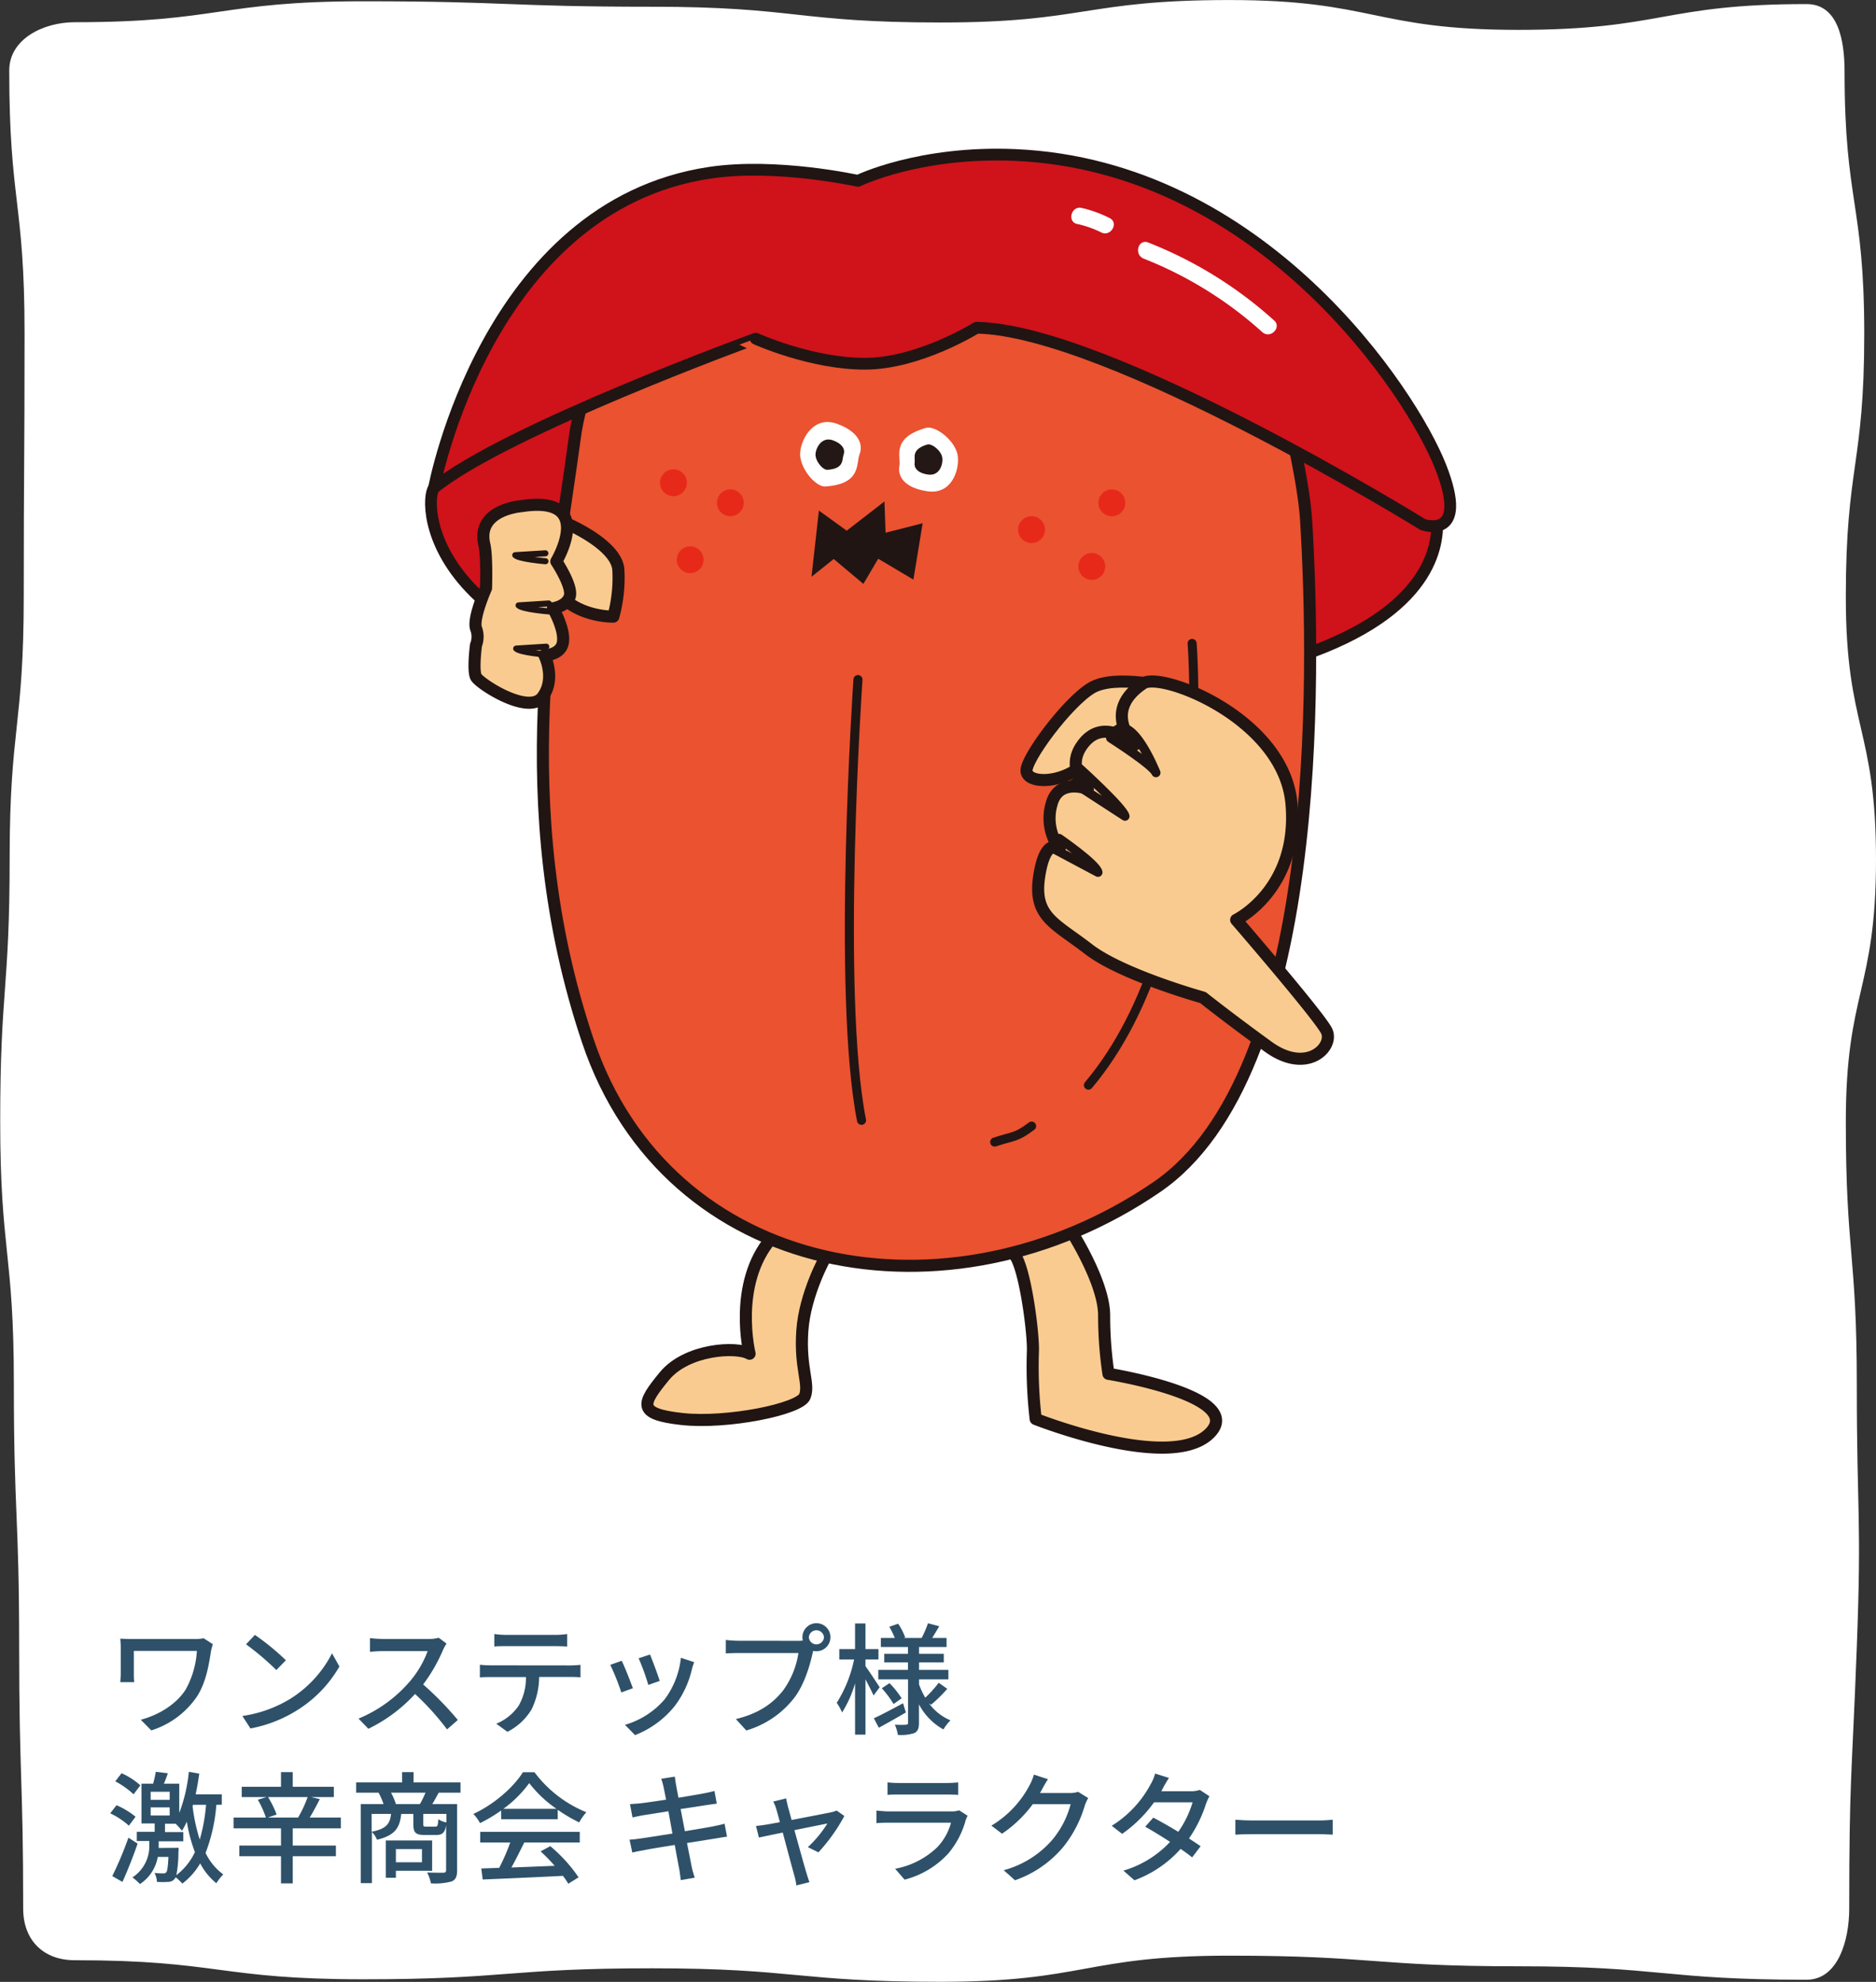 <svg id="レイヤー_1" data-name="レイヤー 1" xmlns="http://www.w3.org/2000/svg" viewBox="0 0 464.34 490.51"><rect x="0" y="0" width="464.34" height="490.51" fill="#333333" stroke="none"/><defs><style>.cls-1{fill:#fff;}.cls-2{fill:#2e5169;}.cls-3{fill:#d0121b;stroke-width:2.91px;}.cls-3,.cls-4,.cls-5,.cls-6,.cls-7{stroke:#201513;stroke-linecap:round;stroke-linejoin:round;}.cls-4{fill:#facb90;}.cls-4,.cls-5{stroke-width:2.99px;}.cls-5{fill:#ea5230;}.cls-6,.cls-7{fill:none;}.cls-6{stroke-width:1.5px;}.cls-7{stroke-width:2.24px;}.cls-8{fill:#231815;}.cls-9{fill:#201513;}.cls-10{fill:#e7291a;}</style></defs><path class="cls-1" d="M929.42,883.41c0,7.78-2.76,17.55-10.54,17.55-35.72,0-35.72-3.33-71.45-3.33S811.71,895,776,895s-35.73,6.47-71.45,6.47-35.73-3.34-71.45-3.34-35.73,2.72-71.46,2.72-35.72-4.72-71.45-4.72c-7.78,0-12.74-5-12.74-12.75,0-32.48-1-32.48-1-65s-1.31-32.48-1.31-65-3.38-32.48-3.38-65,2.34-32.48,2.34-64.95,3.49-32.48,3.49-65,.2-32.48.2-65-3.79-32.48-3.79-65c0-7.79,8.45-11.94,16.23-11.94,35.72,0,35.72-5.18,71.45-5.18s35.72,1.35,71.44,1.35,35.73,3.9,71.45,3.9S740.25,411,776,411s35.73,7.38,71.46,7.38S883.16,412,918.88,412c7.78,0,9.39,8.9,9.39,16.69,0,32.47,4.87,32.47,4.87,65s-4.56,32.48-4.56,65,7.47,32.47,7.47,65-7.47,32.48-7.47,65,2.72,32.48,2.72,65,1.23,32.43,0,64.89S929.42,850.93,929.42,883.41Z" transform="translate(-471.71 -410.99)"/><path class="cls-2" d="M524.4,817.92a12.36,12.36,0,0,0-.45,1.65c-.54,3.39-1.2,7.68-3.42,11.19a21.39,21.39,0,0,1-11.37,8.49l-2.61-2.64c4.23-1.11,8.67-3.66,11.1-7.44a22.44,22.44,0,0,0,2.79-9.6h-15.6v5.58a21.06,21.06,0,0,0,.09,2.16h-3.45c.06-.81.12-1.5.12-2.16v-6.39c0-.72-.06-1.5-.12-2.22.84.06,2,.09,3.39.09h14.94a11.11,11.11,0,0,0,2.31-.18Z" transform="translate(-471.71 -410.99)"/><path class="cls-2" d="M543.48,831.48a28.56,28.56,0,0,0,10.41-11.31l1.83,3.27a30.92,30.92,0,0,1-10.53,10.86,33.08,33.08,0,0,1-11.49,4.47l-2-3.09A31.17,31.17,0,0,0,543.48,831.48Zm-1-9.6-2.37,2.43a68.2,68.2,0,0,0-7.5-6.36l2.19-2.34A60.75,60.75,0,0,1,542.46,821.88Z" transform="translate(-471.71 -410.99)"/><path class="cls-2" d="M582.24,817.77a10.36,10.36,0,0,0-.87,1.56,41.06,41.06,0,0,1-4.92,8.55,79.74,79.74,0,0,1,8.58,8.79L582.36,839a64.89,64.89,0,0,0-7.92-8.76,38.39,38.39,0,0,1-11.55,8.61l-2.43-2.52a33.71,33.71,0,0,0,12.33-8.79,24.68,24.68,0,0,0,4.77-7.92h-11c-1.17,0-2.79.15-3.27.18v-3.39a32.1,32.1,0,0,0,3.27.21h11.13a9.1,9.1,0,0,0,2.61-.3Z" transform="translate(-471.71 -410.99)"/><path class="cls-2" d="M612.87,823.17c.63,0,1.77-.06,2.52-.15v3.09c-.69-.06-1.74-.09-2.52-.09h-7.71a18.66,18.66,0,0,1-1.86,8,14.61,14.61,0,0,1-6,5.58l-2.76-2a12.46,12.46,0,0,0,5.55-4.47,13.87,13.87,0,0,0,1.8-7.08h-8.67c-.9,0-1.89,0-2.73.09V823a26.29,26.29,0,0,0,2.73.15ZM597,818.4c-1,0-2.1,0-2.94.09V815.4a23,23,0,0,0,2.94.21h12.09a20.46,20.46,0,0,0,3-.21v3.09c-1-.06-2.07-.09-3-.09Z" transform="translate(-471.71 -410.99)"/><path class="cls-2" d="M628.35,828.81l-2.85,1.05a61.27,61.27,0,0,0-2.73-6.84l2.82-1C626.28,823.38,627.78,827.19,628.35,828.81Zm15.18-6.45a16.66,16.66,0,0,0-.57,1.8,24.13,24.13,0,0,1-4.2,9,23.5,23.5,0,0,1-9.87,7.26l-2.49-2.55a20.44,20.44,0,0,0,9.84-6.33,20.82,20.82,0,0,0,4-10.26ZM635,827l-2.82,1a54.87,54.87,0,0,0-2.4-6.6l2.82-.93C633.12,821.7,634.59,825.63,635,827Z" transform="translate(-471.71 -410.99)"/><path class="cls-2" d="M669.15,817.08a9.51,9.51,0,0,0,1.26-.06,3.72,3.72,0,0,1-.09-.81,3.47,3.47,0,1,1,3.45,3.45,3.27,3.27,0,0,1-.78-.09l-.15.57c-.66,3.06-2.07,7.8-4.5,11a23.33,23.33,0,0,1-11.91,8.13l-2.58-2.82c5.88-1.44,9.27-4,11.73-7.14a21,21,0,0,0,3.75-9.21H654.6c-1.29,0-2.49.06-3.24.09v-3.33a27.14,27.14,0,0,0,3.24.21Zm6.51-.87a1.88,1.88,0,0,0-3.75,0,1.88,1.88,0,0,0,3.75,0Z" transform="translate(-471.71 -410.99)"/><path class="cls-2" d="M687.93,830.61c-.39-.93-1.26-2.55-2-4V840.3h-2.58V827.61a28,28,0,0,1-3.21,7.2,14.12,14.12,0,0,0-1.32-2.4,32,32,0,0,0,4.29-10.71h-3.66v-2.58h3.9v-6.33h2.58v6.33h3.21v2.58h-3.21v1.65c.81,1.08,3,4.44,3.51,5.22Zm8,4.2c-2.25,1.32-4.71,2.7-6.69,3.78L688,836.25c1.86-.84,4.56-2.28,7.23-3.72Zm5.73-2.25a12.54,12.54,0,0,0,5.31,4.2,10.73,10.73,0,0,0-1.74,2.25,15,15,0,0,1-6.06-6.21v4.59c0,1.35-.27,2.07-1.14,2.52a10.47,10.47,0,0,1-4.08.45,10.06,10.06,0,0,0-.75-2.52c1.17.06,2.4.06,2.79,0s.48-.12.48-.48V826.62H689.1v-2.34h7.35v-1.86h-5.88v-2.13h5.88v-1.68h-6.72v-2.25h3.45a21.3,21.3,0,0,0-1.35-2.76l2.19-.75a15.19,15.19,0,0,1,1.74,3.39l-.33.12h4.41a25.45,25.45,0,0,0,1.56-3.63l2.79.75c-.6,1-1.2,2-1.74,2.88H706v2.25h-6.81v1.68h6.12v2.13h-6.12v1.86h7.26v2.34h-7.26v1.26a20.35,20.35,0,0,0,1.53,3.27,27,27,0,0,0,3.33-3.69l2.13,1.5a37.73,37.73,0,0,1-4,3.93Zm-9.78-5a22.76,22.76,0,0,1,3,3.75l-2,1.41a24.69,24.69,0,0,0-2.91-3.9Z" transform="translate(-471.71 -410.99)"/><path class="cls-2" d="M503.61,862.83a19,19,0,0,0-4.62-3.06l1.56-2a19.4,19.4,0,0,1,4.71,2.85Zm2.16,4.44c-1.08,3.15-2.49,6.69-3.75,9.48l-2.52-1.44a90,90,0,0,0,4-9.51Zm-1-12.21a21.74,21.74,0,0,0-4.53-3.21l1.56-2a17.56,17.56,0,0,1,4.65,3Zm20.49,2.61a41.85,41.85,0,0,1-2.67,11.91,14.3,14.3,0,0,0,4.38,5.31,12.57,12.57,0,0,0-1.71,2.19,15.83,15.83,0,0,1-4-4.92,17.19,17.19,0,0,1-4.41,5,17,17,0,0,0-1.65-1.56,1.87,1.87,0,0,1-.24.36,2,2,0,0,1-1.59.78,20.68,20.68,0,0,1-2.82,0,4.92,4.92,0,0,0-.6-2.22,17.1,17.1,0,0,0,2.13.12.89.89,0,0,0,.78-.27c.27-.33.42-1.35.54-3.81h-2.64a10.13,10.13,0,0,1-4.41,6.72,14.29,14.29,0,0,0-1.86-1.65,9.19,9.19,0,0,0,4.17-8.07v-.93h-3.09v-2.28H510v-2.07h-3.27v-9.84h2.88a26.63,26.63,0,0,0,.66-2.94l3,.36c-.33.87-.63,1.77-1,2.58h3.81v7.23a39,39,0,0,0,2.37-10.17l2.58.45c-.24,1.74-.54,3.48-.9,5.13h6.48v2.55ZM509,856.44h4.71v-2H509Zm0,3.87h4.71v-2H509Zm6.93,8s0,.66-.06,1a29.82,29.82,0,0,1-.51,5.76,15.28,15.28,0,0,0,4.59-5.7,38.78,38.78,0,0,1-2-7.53,19.82,19.82,0,0,1-1.2,2.25,18.36,18.36,0,0,0-1.56-1.74h-2.64v2.07h4.53v2.28h-6.09v1.65Zm3.54-10.65-.09.36a43.66,43.66,0,0,0,1.77,8.25,42.87,42.87,0,0,0,1.56-8.61Z" transform="translate(-471.71 -410.99)"/><path class="cls-2" d="M544.17,863.49v4.26h10.68v2.64H544.17v6.72h-2.91v-6.72H530.94v-2.64h10.32v-4.26H529.53v-2.67h8a25.16,25.16,0,0,0-2-4.41l2.16-.66h-6.15V853.2h9.72v-3.63h2.91v3.63h10.17v2.55H548.7l2.16.51c-.78,1.56-1.68,3.24-2.49,4.56h7.71v2.67Zm-6.12-7.74a23.8,23.8,0,0,1,2.13,4.32l-2.19.75h7.5a29.92,29.92,0,0,0,2.37-5.07Z" transform="translate(-471.71 -410.99)"/><path class="cls-2" d="M580.29,854.67c-.57,1.05-1.08,2-1.59,2.82h6.15v16.38c0,1.47-.3,2.31-1.35,2.76a15.79,15.79,0,0,1-5.13.48,10.69,10.69,0,0,0-.93-2.7c1.8.09,3.54.06,4,.06s.69-.18.69-.63V862.71c-.3,1.92-1,2.43-2.49,2.43H576.9c-2.34,0-2.88-.6-2.88-2.7v-2.52h-3c-.36,3.48-1.59,5.34-6,6.39a5.61,5.61,0,0,0-1.26-1.92v12.66H561V857.49h5.64a16.73,16.73,0,0,0-1.23-2.82h-5.55v-2.55h11.37v-2.55h2.85v2.55h11.61v2.55Zm-16.59,9.66c3.6-.72,4.53-1.92,4.8-4.41h-4.8Zm6,9.66v1.74h-2.49v-9.24h11.46V874Zm5.94-16.5a22.33,22.33,0,0,0,1.38-2.82h-8.52a14.69,14.69,0,0,1,1.2,2.82Zm-5.94,11.13v3.27h6.45v-3.27Zm12.51-8.7h-5.73v2.49c0,.6.09.66.78.66h2.16c.57,0,.69-.21.78-1.83a5.32,5.32,0,0,0,2,.78Z" transform="translate(-471.71 -410.99)"/><path class="cls-2" d="M595.74,859.08a36.92,36.92,0,0,1-5.22,3.12,10.16,10.16,0,0,0-1.65-2.28c5.13-2.34,10-6.66,12.27-10.32H604a30.16,30.16,0,0,0,12.84,9.9,13.58,13.58,0,0,0-1.77,2.52,37.64,37.64,0,0,1-5.31-3.12v2.34h-14Zm-5.16,5.28h24.63V867H601.47c-1,2-2.1,4.26-3.18,6.18,3.33-.12,7.05-.27,10.71-.42a43.73,43.73,0,0,0-3.48-3.57l2.4-1.29a38.18,38.18,0,0,1,7,7.71l-2.55,1.59a20.47,20.47,0,0,0-1.32-1.95c-7.14.36-14.76.69-19.86.9l-.36-2.73,4.44-.15A51.08,51.08,0,0,0,598,867h-7.44Zm18.87-5.7a30,30,0,0,1-6.75-6.36,29.13,29.13,0,0,1-6.39,6.36Z" transform="translate(-471.71 -410.99)"/><path class="cls-2" d="M651.66,865.56c-.69.06-1.77.27-2.91.45l-7,1.11c.54,2.7,1,5,1.14,5.76s.48,1.92.78,2.82l-3.45.6c-.15-1-.24-2-.42-2.91s-.57-3-1.08-5.79c-3.27.54-6.3,1-7.71,1.32-1.23.21-2.13.39-2.79.57l-.69-3.21c.75,0,2-.18,2.85-.3,1.47-.21,4.53-.69,7.77-1.2l-1-5.52-6.3,1c-1,.18-1.8.36-2.58.54l-.63-3.3c.84-.06,1.68-.12,2.61-.21,1.11-.12,3.6-.48,6.33-.9-.3-1.5-.51-2.58-.6-3a17.09,17.09,0,0,0-.6-2.16l3.36-.54c.09.57.18,1.5.33,2.16.06.36.27,1.5.57,3.06,2.73-.45,5.28-.87,6.45-1.11.93-.18,1.86-.39,2.46-.57l.57,3.15c-.54.06-1.56.21-2.4.33l-6.54,1,1.05,5.49c2.91-.48,5.58-.93,7-1.2,1.14-.24,2.13-.45,2.82-.66Z" transform="translate(-471.71 -410.99)"/><path class="cls-2" d="M671.67,868.14a28.38,28.38,0,0,0,4.83-5.85c-.72.15-4.38.87-8.16,1.65,1.17,4.23,2.55,9.24,3,10.65.15.54.51,1.65.72,2.22l-3.24.81a14.44,14.44,0,0,0-.48-2.37c-.42-1.47-1.77-6.51-2.88-10.71-2.7.54-5.07,1.05-5.91,1.23l-.72-2.88c.87-.06,1.65-.18,2.61-.33.42-.06,1.68-.3,3.3-.6-.36-1.41-.69-2.55-.87-3.18a8.81,8.81,0,0,0-.78-1.92l3.21-.78c.09.6.27,1.32.45,2.07l.9,3.27c4.05-.78,8.76-1.68,9.84-1.92a5.42,5.42,0,0,0,1.29-.42l1.92,1.35a43.46,43.46,0,0,1-6.42,9Z" transform="translate(-471.71 -410.99)"/><path class="cls-2" d="M711.21,860.37a9,9,0,0,0-.45,1,21.53,21.53,0,0,1-4.41,8.43,22.17,22.17,0,0,1-10.74,6.39l-2.34-2.7a20.3,20.3,0,0,0,10.5-5.4,14.14,14.14,0,0,0,3.33-6H691.83c-.72,0-2,0-3.18.12v-3.12c1.17.12,2.31.21,3.18.21h15.36a6,6,0,0,0,1.92-.27Zm-19.83-8.25a27.75,27.75,0,0,0,2.85.15h11.7a28.66,28.66,0,0,0,2.94-.15v3.09c-.75-.06-2-.09-3-.09H694.23c-.93,0-2,0-2.85.09Z" transform="translate(-471.71 -410.99)"/><path class="cls-2" d="M741.06,856a10.27,10.27,0,0,0-.84,1.83,29.69,29.69,0,0,1-5.28,10.2,27.27,27.27,0,0,1-12,8.31l-2.79-2.49a24.24,24.24,0,0,0,12-7.5,22.53,22.53,0,0,0,4.56-8.85h-9.36a31.24,31.24,0,0,1-7.62,7.32l-2.64-2a25.46,25.46,0,0,0,9.42-9.93,13.3,13.3,0,0,0,1.11-2.7l3.48,1.14c-.6.9-1.23,2.07-1.56,2.67-.12.24-.27.51-.42.75h7.2a7,7,0,0,0,2.25-.3Z" transform="translate(-471.71 -410.99)"/><path class="cls-2" d="M771.06,855.54a15.15,15.15,0,0,0-.84,1.86A32.15,32.15,0,0,1,766,866c1.11.72,2.13,1.38,2.88,1.92l-2.1,2.76c-.72-.6-1.71-1.32-2.85-2.1a28.45,28.45,0,0,1-11.43,7.77l-2.73-2.4a25.57,25.57,0,0,0,11.55-7.11c-2.22-1.44-4.53-2.85-6.15-3.75l2-2.25c1.68.87,4,2.19,6.18,3.51a24.92,24.92,0,0,0,3.54-7.29h-9.54a33.06,33.06,0,0,1-7.89,7.8l-2.58-2a27,27,0,0,0,9.6-10.23,10.6,10.6,0,0,0,1.14-2.7l3.42,1.08c-.57.9-1.23,2-1.53,2.64l-.36.66h7.29a7,7,0,0,0,2.25-.33Z" transform="translate(-471.71 -410.99)"/><path class="cls-2" d="M777.48,861.36c1,.09,2.82.18,4.44.18h16.29c1.47,0,2.64-.12,3.36-.18v3.69c-.66,0-2-.12-3.33-.12H781.92c-1.68,0-3.45.06-4.44.12Z" transform="translate(-471.71 -410.99)"/><path class="cls-3" d="M826.78,536.11s19.85,56.46-159.39,46.47c-90.8-5.06-91.06-47.46-88.25-50.83,11.94-14.29,8.79-37.82,118.66-37.31C729.28,494.58,773.07,513.77,826.78,536.11Z" transform="translate(-471.71 -410.99)"/><path class="cls-4" d="M737,715.92s8,12.51,8,20.59A97.24,97.24,0,0,0,746.07,751s34.79,5.59,24.85,14.91-42.86-3.73-42.86-3.73a111.49,111.49,0,0,1-.69-16.77c.18-5.12-2.54-25.08-5.55-24.34S737,715.92,737,715.92Z" transform="translate(-471.71 -410.99)"/><path class="cls-4" d="M676.13,721.93s-5.22,9.19-5.84,18.51,1.86,13,.62,16.15-19.26,6.83-30.44,5.59-9.94-3.73-4.35-10.56,18-7.45,21.12-5.59c0,0-4.22-17.24,5.35-28.5s10.7,3.68,10.7,3.68" transform="translate(-471.71 -410.99)"/><path class="cls-5" d="M795,539.8c2.33,38.48,4,137-37,165-51.4,35.12-121,22.53-140.77-36.13s-8.25-112.12-3.25-149.35c8.88-66.21,129.19-80.18,172.82-14.65C790,509.6,794.4,530.12,795,539.8Z" transform="translate(-471.71 -410.99)"/><path class="cls-4" d="M612,540.55s12.35,5.24,12.76,11.45a36.1,36.1,0,0,1-1.24,11.6s-16.15.41-17-15.32" transform="translate(-471.71 -410.99)"/><path class="cls-4" d="M600.71,536.27s-11.18.82-9.11,9.52c.68,2.85.41,10.77.41,10.77s-3.31,7.45-2.48,9.94a5.73,5.73,0,0,1,0,4.14s-.83,6.21,0,7.87,13,9.57,16.44,5,.48-10.35.48-10.35,4.2,0,4.61-3.34-2.48-8.28-2.48-8.28,3.31-.42,4.14-2.9-3.31-8.7-3.31-8.7S619.35,533.37,600.71,536.27Z" transform="translate(-471.71 -410.99)"/><path class="cls-6" d="M606.72,549.89s-6.49-.53-7.48-1.5l7.46-.46" transform="translate(-471.71 -410.99)"/><path class="cls-6" d="M607.55,562.31s-6.49-.52-7.48-1.49l7.46-.47" transform="translate(-471.71 -410.99)"/><path class="cls-6" d="M606.94,573s-6.48-.52-7.47-1.49l7.45-.47" transform="translate(-471.71 -410.99)"/><path class="cls-7" d="M684.07,579.18s-5.33,77.6.88,109.08" transform="translate(-471.71 -410.99)"/><path class="cls-1" d="M700.91,516.89c2.39-.68,7.45,3.32,7.87,7s-1.66,9.53-7.46,8.7-7.45-3.73-7-6.21S692.21,519.38,700.91,516.89Z" transform="translate(-471.71 -410.99)"/><path class="cls-8" d="M701.24,521c1.12-.32,3.52,1.57,3.71,3.33s-.78,4.5-3.52,4.11-3.52-1.76-3.33-2.94S697.13,522.22,701.24,521Z" transform="translate(-471.71 -410.99)"/><path class="cls-1" d="M676,531.39c-2.47.17-6.6-4.79-6.23-8.52s3.6-9,9.1-7,6.52,5.2,5.6,7.54S685,530.77,676,531.39Z" transform="translate(-471.71 -410.99)"/><path class="cls-8" d="M676.51,527.26c-1.17.08-3.12-2.26-2.94-4s1.7-4.24,4.3-3.29,3.07,2.45,2.64,3.56S680.77,527,676.51,527.26Z" transform="translate(-471.71 -410.99)"/><polygon class="cls-9" points="226.08 143.45 228.37 129.5 219.2 131.84 218.91 124.12 209.57 131.34 202.69 126.36 200.86 142.74 206.36 138.35 213.7 144.51 217.37 138.28 226.08 143.45"/><path class="cls-7" d="M727.05,689.69c-3.91,2.95-4.33,2.35-9.14,3.95" transform="translate(-471.71 -410.99)"/><path class="cls-7" d="M766.78,570.23s5.8,72.06-25.67,109.33" transform="translate(-471.71 -410.99)"/><path class="cls-4" d="M761.8,581.29s-14-3.65-20,0-16.49,17.8-16,20.65,7.27,2.89,12.15-.34,14.91-12.69,14.91-12.69" transform="translate(-471.71 -410.99)"/><path class="cls-4" d="M777.68,638.65s20.39,23.6,22.36,27.44-4.7,11-14.43,3.95-16.16-12.17-16.16-12.17-20-5.55-28.34-12-13.7-8-12.18-18,5.05-6.84,5.05-6.84a12.61,12.61,0,0,1-2-11c1.71-6.64,9-3.78,9-3.78s-5.55-4.85-1.55-10.66c5.3-7.72,13.12-.26,13.12-.26s-8.38-8.2,2.12-15.21c4.48-3,34.89,8.69,36.71,29.84S777.68,638.65,777.68,638.65Z" transform="translate(-471.71 -410.99)"/><path class="cls-7" d="M746.6,593.64s10.47,6.66,11.23,8.59C757.83,602.23,750.91,584.84,746.6,593.64Z" transform="translate(-471.71 -410.99)"/><path class="cls-7" d="M739,601.22S749.8,611,750.17,613l-12.58-8.16" transform="translate(-471.71 -410.99)"/><path class="cls-7" d="M733.87,618.49s9.24,6.36,9.61,8.4l-11.27-6" transform="translate(-471.71 -410.99)"/><path class="cls-10" d="M723.71,542.06a3.32,3.32,0,1,0,3.31-3.31A3.32,3.32,0,0,0,723.71,542.06Z" transform="translate(-471.71 -410.99)"/><path class="cls-10" d="M649.17,535.44a3.31,3.31,0,1,0,3.31-3.32A3.31,3.31,0,0,0,649.17,535.44Z" transform="translate(-471.71 -410.99)"/><path class="cls-10" d="M635.08,530.47a3.32,3.32,0,1,0,3.32-3.32A3.32,3.32,0,0,0,635.08,530.47Z" transform="translate(-471.71 -410.99)"/><path class="cls-10" d="M639.23,549.52a3.31,3.31,0,1,0,3.31-3.31A3.31,3.31,0,0,0,639.23,549.52Z" transform="translate(-471.71 -410.99)"/><path class="cls-10" d="M738.62,551.17a3.32,3.32,0,1,0,3.31-3.31A3.32,3.32,0,0,0,738.62,551.17Z" transform="translate(-471.71 -410.99)"/><path class="cls-10" d="M743.59,535.44a3.32,3.32,0,1,0,3.31-3.32A3.31,3.31,0,0,0,743.59,535.44Z" transform="translate(-471.71 -410.99)"/><path class="cls-3" d="M579.14,531.75s12.94-69.69,68.23-78c16.5-2.49,36.7,2,36.7,2s15.15-7.44,38.94-6.4c61,2.69,98,58.65,105.27,77.12s-4.38,14.35-4.38,14.35-78-48.24-110.48-48.72c0,0-14.13,8.85-27.49,8.91s-27.17-6.2-27.17-6.2S596.88,517.36,579.14,531.75Z" transform="translate(-471.71 -410.99)"/><path class="cls-1" d="M738.35,466.42a26,26,0,0,1,5.93,2.09c2.36,1.18,4.45-2.37,2.08-3.55a30.49,30.49,0,0,0-6.92-2.51c-2.57-.58-3.68,3.39-1.09,4Z" transform="translate(-471.71 -410.99)"/><path class="cls-1" d="M787.06,490.29A102.13,102.13,0,0,0,755.88,471c-2.48-.93-3.55,3-1.09,4a96.69,96.69,0,0,1,29.36,18.19c2,1.76,4.89-1.15,2.91-2.91Z" transform="translate(-471.71 -410.99)"/></svg>